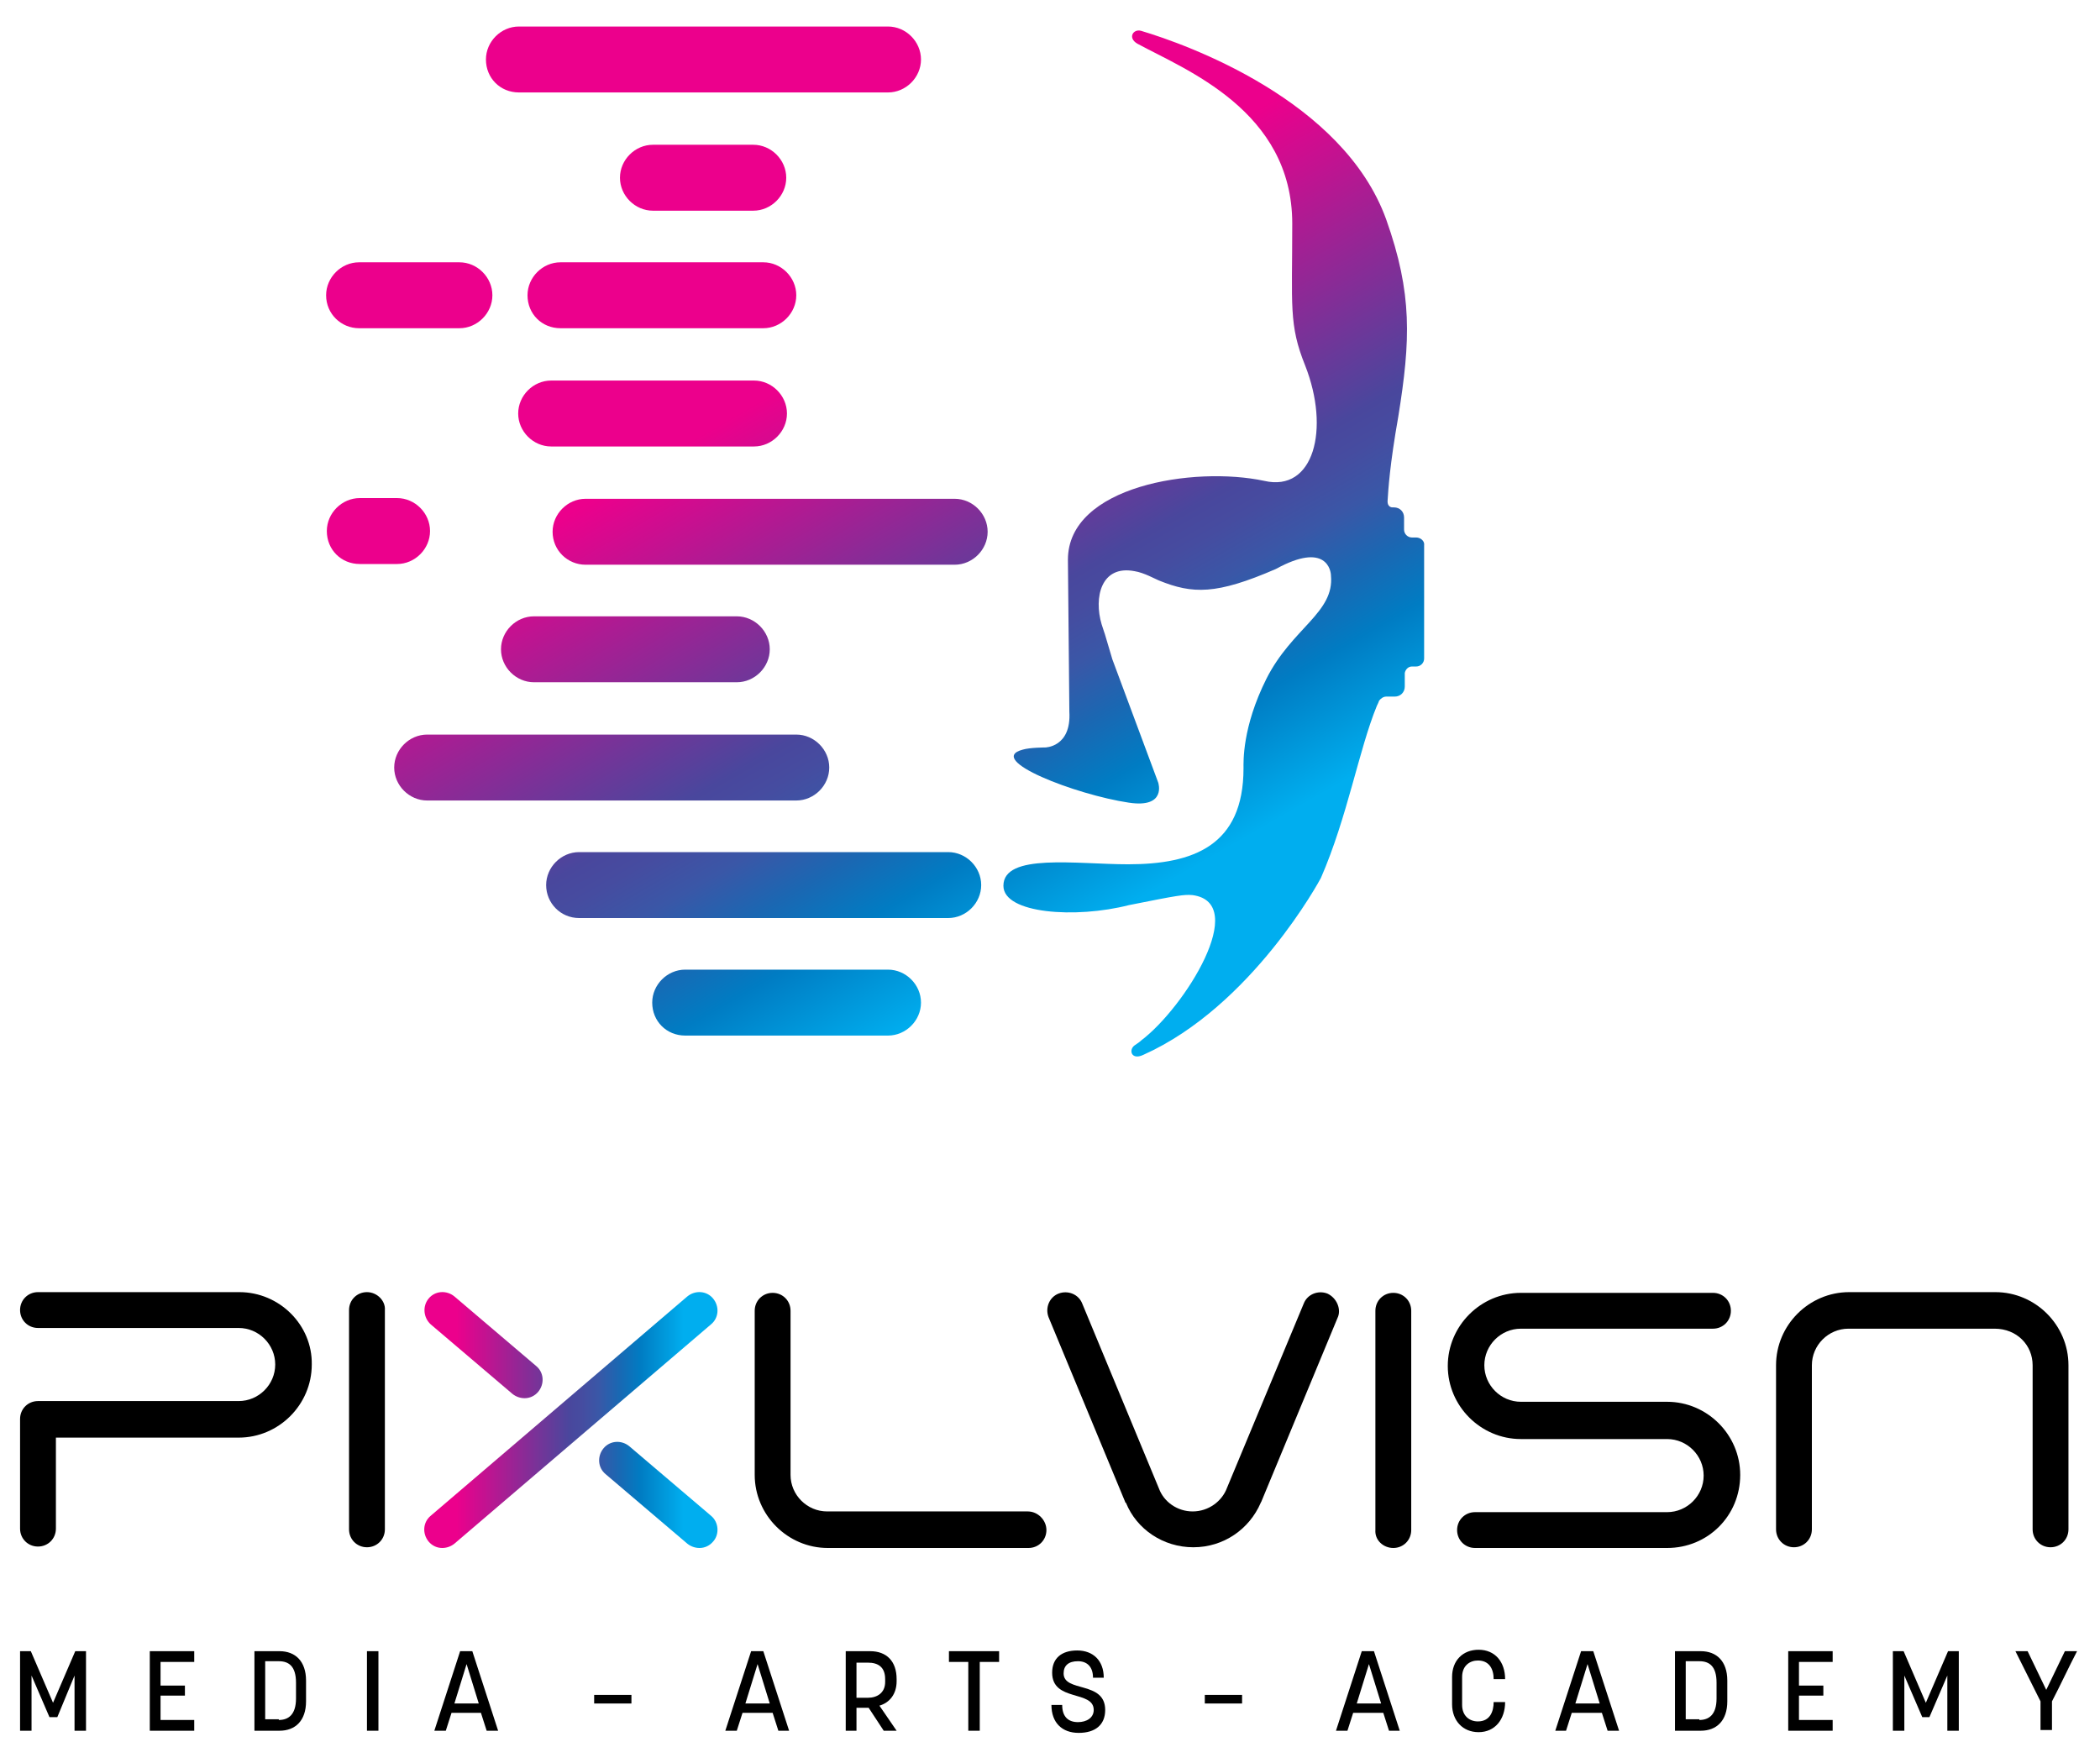 <?xml version="1.0" encoding="UTF-8" standalone="no"?>
<svg xmlns="http://www.w3.org/2000/svg" xmlns:xlink="http://www.w3.org/1999/xlink" xmlns:serif="http://www.serif.com/" width="100%" height="100%" viewBox="0 0 293 246" version="1.1" xml:space="preserve" style="fill-rule:evenodd;clip-rule:evenodd;stroke-linejoin:round;stroke-miterlimit:2;">
    <g>
        <g>
            <g>
                <g>
                    <path d="M51.2,180.3C49.8,180.3 48.7,181.4 48.7,182.8L48.7,213.4C48.7,214.8 49.8,215.9 51.2,215.9C52.6,215.9 53.7,214.8 53.7,213.4L53.7,182.8C53.8,181.5 52.6,180.3 51.2,180.3Z" style="fill-rule:nonzero;"></path>
                    <path d="M194.4,216C195.8,216 196.9,214.9 196.9,213.5L196.9,182.9C196.9,181.5 195.8,180.4 194.4,180.4C193,180.4 191.9,181.5 191.9,182.9L191.9,213.5C191.8,214.9 193,216 194.4,216Z" style="fill-rule:nonzero;"></path>
                    <path d="M143.4,210.9L115.4,210.9C112.6,210.9 110.3,208.6 110.3,205.8L110.3,182.9C110.3,181.5 109.2,180.4 107.8,180.4C106.4,180.4 105.3,181.5 105.3,182.9L105.3,205.8C105.3,211.4 109.9,216 115.5,216L143.5,216C144.9,216 146,214.9 146,213.5C146,212.1 144.8,210.9 143.4,210.9Z" style="fill-rule:nonzero;"></path>
                    <path d="M283.6,190.5L283.6,213.4C283.6,214.8 284.7,215.9 286.1,215.9C287.5,215.9 288.6,214.8 288.6,213.4L288.6,190.5C288.6,184.9 284,180.3 278.4,180.3L258,180.3C252.4,180.3 247.8,184.9 247.8,190.5L247.8,213.4C247.8,214.8 248.9,215.9 250.3,215.9C251.7,215.9 252.8,214.8 252.8,213.4L252.8,190.5C252.8,187.7 255.1,185.4 257.9,185.4L278.3,185.4C281.4,185.4 283.6,187.7 283.6,190.5Z" style="fill-rule:nonzero;"></path>
                    <path d="M185.2,180.5C183.9,180 182.4,180.6 181.9,181.9L171.2,207.6C170.5,209.5 168.6,210.9 166.4,210.9C164.3,210.9 162.4,209.6 161.7,207.7L151,181.9C150.5,180.6 149,180 147.7,180.5C146.4,181 145.8,182.5 146.3,183.8L157,209.6C157,209.6 157,209.7 157.1,209.7C158.6,213.4 162.3,215.9 166.5,215.9C170.7,215.9 174.3,213.4 175.9,209.7C175.9,209.6 176,209.6 176,209.5L186.7,183.7C187.1,182.6 186.5,181.1 185.2,180.5Z" style="fill-rule:nonzero;"></path>
                    <path d="M242.8,205.8C242.8,200.2 238.2,195.6 232.6,195.6L212.2,195.6C209.4,195.6 207.1,193.3 207.1,190.5C207.1,187.7 209.4,185.4 212.2,185.4L239,185.4C240.4,185.4 241.5,184.3 241.5,182.9C241.5,181.5 240.4,180.4 239,180.4L212.2,180.4C206.6,180.4 202,185 202,190.6C202,196.2 206.6,200.8 212.2,200.8L232.6,200.8C235.4,200.8 237.7,203.1 237.7,205.9C237.7,208.7 235.4,211 232.6,211L205.8,211C204.4,211 203.3,212.1 203.3,213.5C203.3,214.9 204.4,216 205.8,216L232.6,216C238.3,216 242.8,211.5 242.8,205.8Z" style="fill-rule:nonzero;"></path>
                    <g>
                        <path d="M95.9,180.9L60.1,211.5C59,212.4 58.9,214 59.8,215.1C60.3,215.7 61,216 61.7,216C62.3,216 62.9,215.8 63.4,215.4L99.2,184.8C100.3,183.9 100.4,182.3 99.5,181.2C98.6,180.1 97,180 95.9,180.9Z" style="fill:url(#_Linear1);fill-rule:nonzero;"></path>
                        <path d="M60.1,184.8L71.5,194.5C72,194.9 72.6,195.1 73.2,195.1C73.9,195.1 74.6,194.8 75.1,194.2C76,193.1 75.9,191.5 74.8,190.6L63.4,180.9C62.3,180 60.7,180.1 59.8,181.2C58.9,182.3 59.1,183.9 60.1,184.8Z" style="fill:url(#_Linear2);fill-rule:nonzero;"></path>
                        <path d="M99.2,211.5L87.8,201.8C86.7,200.9 85.1,201 84.2,202.1C83.3,203.2 83.4,204.8 84.5,205.7L95.9,215.4C96.4,215.8 97,216 97.6,216C98.3,216 99,215.7 99.5,215.1C100.4,214.1 100.3,212.4 99.2,211.5Z" style="fill:url(#_Linear3);fill-rule:nonzero;"></path>
                    </g>
                    <path d="M33.4,180.3L5.3,180.3C3.9,180.3 2.8,181.4 2.8,182.8C2.8,184.2 3.9,185.3 5.3,185.3L33.3,185.3C36.1,185.3 38.4,187.6 38.4,190.4C38.4,193.2 36.1,195.5 33.3,195.5L5.3,195.5C3.9,195.5 2.8,196.6 2.8,198L2.8,213.3C2.8,214.7 3.9,215.8 5.3,215.8C6.7,215.8 7.8,214.7 7.8,213.3L7.8,200.6L33.3,200.6C38.9,200.6 43.5,196 43.5,190.4C43.6,184.9 39,180.3 33.4,180.3Z" style="fill-rule:nonzero;"></path>
                </g>
                <g>
                    <path d="M80.8,128.1L132.3,128.1C134.8,128.1 136.9,126 136.9,123.5C136.9,121 134.8,118.9 132.3,118.9L80.8,118.9C78.3,118.9 76.2,121 76.2,123.5C76.2,126 78.2,128.1 80.8,128.1Z" style="fill:url(#_Linear4);fill-rule:nonzero;"></path>
                    <path d="M78.2,45.8L106.5,45.8C109,45.8 111.1,43.7 111.1,41.2C111.1,38.7 109,36.6 106.5,36.6L78.2,36.6C75.7,36.6 73.6,38.7 73.6,41.2C73.6,43.8 75.6,45.8 78.2,45.8Z" style="fill:url(#_Linear5);fill-rule:nonzero;"></path>
                    <path d="M74.5,95.2L102.8,95.2C105.3,95.2 107.4,93.1 107.4,90.6C107.4,88.1 105.3,86 102.8,86L74.5,86C72,86 69.9,88.1 69.9,90.6C69.9,93.1 72,95.2 74.5,95.2Z" style="fill:url(#_Linear6);fill-rule:nonzero;"></path>
                    <path d="M76.9,62.3L105.2,62.3C107.7,62.3 109.8,60.2 109.8,57.7C109.8,55.2 107.7,53.1 105.2,53.1L76.9,53.1C74.4,53.1 72.3,55.2 72.3,57.7C72.3,60.2 74.4,62.3 76.9,62.3Z" style="fill:url(#_Linear7);fill-rule:nonzero;"></path>
                    <path d="M95.6,144.5L123.9,144.5C126.4,144.5 128.5,142.4 128.5,139.9C128.5,137.4 126.4,135.3 123.9,135.3L95.6,135.3C93.1,135.3 91,137.4 91,139.9C91,142.5 93,144.5 95.6,144.5Z" style="fill:url(#_Linear8);fill-rule:nonzero;"></path>
                    <path d="M59.6,111.7L111.1,111.7C113.6,111.7 115.7,109.6 115.7,107.1C115.7,104.6 113.6,102.5 111.1,102.5L59.6,102.5C57.1,102.5 55,104.6 55,107.1C55,109.6 57.1,111.7 59.6,111.7Z" style="fill:url(#_Linear9);fill-rule:nonzero;"></path>
                    <path d="M81.7,78.8L133.2,78.8C135.7,78.8 137.8,76.7 137.8,74.2C137.8,71.7 135.7,69.6 133.2,69.6L81.7,69.6C79.2,69.6 77.1,71.7 77.1,74.2C77.1,76.8 79.2,78.8 81.7,78.8Z" style="fill:url(#_Linear10);fill-rule:nonzero;"></path>
                    <path d="M72.4,12.9L123.9,12.9C126.4,12.9 128.5,10.8 128.5,8.3C128.5,5.8 126.4,3.7 123.9,3.7L72.4,3.7C69.9,3.7 67.8,5.8 67.8,8.3C67.8,10.9 69.8,12.9 72.4,12.9Z" style="fill:url(#_Linear11);fill-rule:nonzero;"></path>
                    <path d="M91.1,29.4L105.1,29.4C107.6,29.4 109.7,27.3 109.7,24.8C109.7,22.3 107.6,20.2 105.1,20.2L91.1,20.2C88.6,20.2 86.5,22.3 86.5,24.8C86.5,27.3 88.6,29.4 91.1,29.4Z" style="fill:url(#_Linear12);fill-rule:nonzero;"></path>
                    <path d="M50.1,45.8L64.1,45.8C66.6,45.8 68.7,43.7 68.7,41.2C68.7,38.7 66.6,36.6 64.1,36.6L50.1,36.6C47.6,36.6 45.5,38.7 45.5,41.2C45.5,43.8 47.6,45.8 50.1,45.8Z" style="fill:url(#_Linear13);fill-rule:nonzero;"></path>
                    <path d="M50.2,78.7L55.4,78.7C57.9,78.7 60,76.6 60,74.1C60,71.6 57.9,69.5 55.4,69.5L50.2,69.5C47.7,69.5 45.6,71.6 45.6,74.1C45.6,76.7 47.6,78.7 50.2,78.7Z" style="fill:url(#_Linear14);fill-rule:nonzero;"></path>
                    <path d="M197.6,75L197,75C196.4,75 195.9,74.5 195.9,73.9L195.9,72.2C195.9,71.4 195.3,70.8 194.5,70.8L194.3,70.8C193.9,70.8 193.6,70.5 193.6,70L193.6,69.9C193.7,68.3 193.9,64.9 195.1,58.1C196.8,47.5 197.1,41 193.4,30.6C187.4,14 165.6,6.2 159.2,4.3C158.1,4 157.3,5.3 158.7,6.1C165.3,9.7 180.3,15.4 180.3,31.2C180.3,42.7 179.8,45.3 182.1,51C185.6,59.9 183.3,68.7 176.4,67.1C166.6,65 149,67.8 149,78.1C149,78.1 149.2,99.1 149.2,99.3C149.5,104.3 145.8,104.3 145.8,104.3C145.8,104.3 143.7,104.3 142.7,104.6C137.4,106 150.1,110.9 157.5,112C162.8,112.8 161.6,109.2 161.6,109.2L155.2,92C153.6,86.6 154.5,89.6 153.7,87.1C152.6,83.4 153.6,78.8 158.3,79.7C159.6,79.9 161.2,80.8 161.7,81C166.4,82.9 169.7,83 178,79.4C185.1,75.5 185.7,79.7 185.7,80.3C186.2,85.5 180.3,87.6 176.7,94.7C173.3,101.5 173.5,106.3 173.5,107.2C173.5,118 166.5,120.6 157.4,120.6C150.2,120.6 140,119 140,123.6C140,127.5 150.1,128.2 157.5,126.3C164.5,124.9 165.2,124.8 166.4,124.9C174.4,126 165.3,140.6 159.2,145.2C159,145.4 158.7,145.6 158.4,145.8C157.4,146.4 157.8,148 159.5,147.2C174.7,140.4 184.2,122.7 184.3,122.5C188,114 189.6,104.6 192.1,98.5C192.1,98.5 192.4,97.9 192.4,97.8C192.6,97.5 193,97.2 193.4,97.2L194.6,97.2C195.4,97.2 196,96.6 196,95.8L196,93.9C196.1,93.4 196.5,93 197,93L197.6,93C198.2,93 198.7,92.5 198.7,91.9L198.7,76.1C198.8,75.5 198.2,75 197.6,75Z" style="fill:url(#_Linear15);fill-rule:nonzero;"></path>
                </g>
                <g>
                    <path d="M6.9,239.6L4.4,233.8L4.4,241.5L2.8,241.5L2.8,230.4L4.3,230.4L7.4,237.6L10.5,230.4L12,230.4L12,241.5L10.4,241.5L10.4,233.8L8,239.6L6.9,239.6Z" style="fill-rule:nonzero;"></path>
                    <path d="M22.4,240L27.1,240L27.1,241.5L20.9,241.5L20.9,230.4L27.1,230.4L27.1,231.9L22.4,231.9L22.4,235.2L25.8,235.2L25.8,236.6L22.4,236.6L22.4,240Z" style="fill-rule:nonzero;"></path>
                    <path d="M35.5,241.5L35.5,230.4L39,230.4C41.2,230.4 42.7,231.8 42.7,234.5L42.7,237.4C42.7,240.1 41.2,241.5 39,241.5L35.5,241.5ZM38.9,240C40.2,240 41.3,239.3 41.3,237L41.3,234.8C41.3,232.5 40.3,231.8 38.9,231.8L37,231.8L37,239.9L38.9,239.9L38.9,240Z" style="fill-rule:nonzero;"></path>
                    <rect x="51.2" y="230.4" width="1.6" height="11.1" style="fill-rule:nonzero;"></rect>
                    <path d="M67.9,241.5L67.1,239L63,239L62.2,241.5L60.6,241.5L64.2,230.4L65.9,230.4L69.5,241.5L67.9,241.5ZM63.4,237.7L66.8,237.7L65.1,232.2L63.4,237.7Z" style="fill-rule:nonzero;"></path>
                    <rect x="82.9" y="236.5" width="5.2" height="1.2" style="fill-rule:nonzero;"></rect>
                    <path d="M108.6,241.5L107.8,239L103.6,239L102.8,241.5L101.2,241.5L104.8,230.4L106.5,230.4L110.1,241.5L108.6,241.5ZM104,237.7L107.4,237.7L105.7,232.2L104,237.7Z" style="fill-rule:nonzero;"></path>
                    <path d="M119.5,238.3L119.5,241.5L118,241.5L118,230.4L121.4,230.4C123.7,230.4 125.1,231.8 125.1,234.3L125.1,234.6C125.1,236.4 124.1,237.6 122.7,238L125.1,241.5L123.3,241.5L121.2,238.3L119.5,238.3ZM119.5,236.9L121.1,236.9C122.4,236.9 123.5,236.2 123.5,234.7L123.5,234.3C123.5,232.6 122.5,232 121.1,232L119.5,232L119.5,236.9Z" style="fill-rule:nonzero;"></path>
                    <path d="M135.1,241.5L135.1,231.9L132.4,231.9L132.4,230.4L139.4,230.4L139.4,231.9L136.7,231.9L136.7,241.5L135.1,241.5Z" style="fill-rule:nonzero;"></path>
                    <path d="M146.8,233.4C146.8,231.4 148.1,230.3 150.3,230.3C152.5,230.3 154,231.7 154,234.1L152.5,234.1C152.5,232.6 151.7,231.8 150.4,231.8C149.1,231.8 148.4,232.4 148.4,233.5C148.4,236.2 154.2,234.5 154.2,238.6C154.2,240.7 152.8,241.8 150.5,241.8C148.2,241.8 146.7,240.4 146.7,237.9L148.2,237.9C148.2,239.6 149.1,240.3 150.4,240.3C151.6,240.3 152.6,239.7 152.6,238.6C152.6,235.8 146.8,237.5 146.8,233.4Z" style="fill-rule:nonzero;"></path>
                    <rect x="168.1" y="236.5" width="5.2" height="1.2" style="fill-rule:nonzero;"></rect>
                    <path d="M193.8,241.5L193,239L188.8,239L188,241.5L186.4,241.5L190,230.4L191.7,230.4L195.3,241.5L193.8,241.5ZM189.3,237.7L192.7,237.7L191,232.2L189.3,237.7Z" style="fill-rule:nonzero;"></path>
                    <path d="M210,237.5C210,239.9 208.6,241.7 206.3,241.7C204.1,241.7 202.6,240.1 202.6,237.8L202.6,234C202.6,231.7 204.1,230.2 206.3,230.2C208.6,230.2 210,231.9 210,234.3L208.4,234.3C208.4,232.9 207.8,231.7 206.2,231.7C205.1,231.7 204,232.4 204,234L204,237.9C204,239.4 205,240.2 206.2,240.2C207.9,240.2 208.4,238.8 208.4,237.5L210,237.5Z" style="fill-rule:nonzero;"></path>
                    <path d="M224.3,241.5L223.5,239L219.3,239L218.5,241.5L217,241.5L220.6,230.4L222.3,230.4L225.9,241.5L224.3,241.5ZM219.8,237.7L223.2,237.7L221.5,232.2L219.8,237.7Z" style="fill-rule:nonzero;"></path>
                    <path d="M233.7,241.5L233.7,230.4L237.3,230.4C239.5,230.4 241,231.8 241,234.5L241,237.4C241,240.1 239.5,241.5 237.3,241.5L233.7,241.5ZM237.1,240C238.4,240 239.5,239.3 239.5,237L239.5,234.8C239.5,232.5 238.5,231.8 237.1,231.8L235.2,231.8L235.2,239.9L237.1,239.9L237.1,240Z" style="fill-rule:nonzero;"></path>
                    <path d="M251,240L255.7,240L255.7,241.5L249.5,241.5L249.5,230.4L255.7,230.4L255.7,231.9L251,231.9L251,235.2L254.4,235.2L254.4,236.6L251,236.6L251,240Z" style="fill-rule:nonzero;"></path>
                    <path d="M268.2,239.6L265.7,233.8L265.7,241.5L264.1,241.5L264.1,230.4L265.6,230.4L268.7,237.6L271.8,230.4L273.3,230.4L273.3,241.5L271.7,241.5L271.7,233.8L269.2,239.6L268.2,239.6Z" style="fill-rule:nonzero;"></path>
                    <path d="M282.9,230.4L285.5,235.8L288.1,230.4L289.8,230.4C288.6,232.7 287.5,235.1 286.3,237.4L286.3,241.4L284.7,241.4L284.7,237.4L281.2,230.4L282.9,230.4Z" style="fill-rule:nonzero;"></path>
                </g>
            </g>
        </g>
    </g>
    <defs>
        <linearGradient id="_Linear1" x1="0" y1="0" x2="1" y2="0" gradientUnits="userSpaceOnUse" gradientTransform="matrix(39.593,0,0,39.593,59.712,198.172)"><stop offset="0" style="stop-color:rgb(236,0,140);stop-opacity:1"></stop><stop offset="0.1" style="stop-color:rgb(236,0,140);stop-opacity:1"></stop><stop offset="0.5" style="stop-color:rgb(73,71,157);stop-opacity:1"></stop><stop offset="0.54" style="stop-color:rgb(70,76,160);stop-opacity:1"></stop><stop offset="0.6" style="stop-color:rgb(58,87,167);stop-opacity:1"></stop><stop offset="0.67" style="stop-color:rgb(27,103,178);stop-opacity:1"></stop><stop offset="0.75" style="stop-color:rgb(0,124,195);stop-opacity:1"></stop><stop offset="0.83" style="stop-color:rgb(0,151,218);stop-opacity:1"></stop><stop offset="0.9" style="stop-color:rgb(0,174,239);stop-opacity:1"></stop><stop offset="1" style="stop-color:rgb(0,174,239);stop-opacity:1"></stop></linearGradient>
        <linearGradient id="_Linear2" x1="0" y1="0" x2="1" y2="0" gradientUnits="userSpaceOnUse" gradientTransform="matrix(39.593,0,0,39.593,59.712,187.733)"><stop offset="0" style="stop-color:rgb(236,0,140);stop-opacity:1"></stop><stop offset="0.1" style="stop-color:rgb(236,0,140);stop-opacity:1"></stop><stop offset="0.5" style="stop-color:rgb(73,71,157);stop-opacity:1"></stop><stop offset="0.54" style="stop-color:rgb(70,76,160);stop-opacity:1"></stop><stop offset="0.6" style="stop-color:rgb(58,87,167);stop-opacity:1"></stop><stop offset="0.67" style="stop-color:rgb(27,103,178);stop-opacity:1"></stop><stop offset="0.75" style="stop-color:rgb(0,124,195);stop-opacity:1"></stop><stop offset="0.83" style="stop-color:rgb(0,151,218);stop-opacity:1"></stop><stop offset="0.9" style="stop-color:rgb(0,174,239);stop-opacity:1"></stop><stop offset="1" style="stop-color:rgb(0,174,239);stop-opacity:1"></stop></linearGradient>
        <linearGradient id="_Linear3" x1="0" y1="0" x2="1" y2="0" gradientUnits="userSpaceOnUse" gradientTransform="matrix(39.593,0,0,39.593,59.712,208.611)"><stop offset="0" style="stop-color:rgb(236,0,140);stop-opacity:1"></stop><stop offset="0.1" style="stop-color:rgb(236,0,140);stop-opacity:1"></stop><stop offset="0.5" style="stop-color:rgb(73,71,157);stop-opacity:1"></stop><stop offset="0.54" style="stop-color:rgb(70,76,160);stop-opacity:1"></stop><stop offset="0.6" style="stop-color:rgb(58,87,167);stop-opacity:1"></stop><stop offset="0.67" style="stop-color:rgb(27,103,178);stop-opacity:1"></stop><stop offset="0.75" style="stop-color:rgb(0,124,195);stop-opacity:1"></stop><stop offset="0.83" style="stop-color:rgb(0,151,218);stop-opacity:1"></stop><stop offset="0.9" style="stop-color:rgb(0,174,239);stop-opacity:1"></stop><stop offset="1" style="stop-color:rgb(0,174,239);stop-opacity:1"></stop></linearGradient>
        <linearGradient id="_Linear4" x1="0" y1="0" x2="1" y2="0" gradientUnits="userSpaceOnUse" gradientTransform="matrix(53.743,93.086,-93.086,53.743,71.991,63.685)"><stop offset="0" style="stop-color:rgb(236,0,140);stop-opacity:1"></stop><stop offset="0.1" style="stop-color:rgb(236,0,140);stop-opacity:1"></stop><stop offset="0.5" style="stop-color:rgb(73,71,157);stop-opacity:1"></stop><stop offset="0.54" style="stop-color:rgb(70,76,160);stop-opacity:1"></stop><stop offset="0.6" style="stop-color:rgb(58,87,167);stop-opacity:1"></stop><stop offset="0.67" style="stop-color:rgb(27,103,178);stop-opacity:1"></stop><stop offset="0.75" style="stop-color:rgb(0,124,195);stop-opacity:1"></stop><stop offset="0.83" style="stop-color:rgb(0,151,218);stop-opacity:1"></stop><stop offset="0.9" style="stop-color:rgb(0,174,239);stop-opacity:1"></stop><stop offset="1" style="stop-color:rgb(0,174,239);stop-opacity:1"></stop></linearGradient>
        <linearGradient id="_Linear5" x1="0" y1="0" x2="1" y2="0" gradientUnits="userSpaceOnUse" gradientTransform="matrix(53.789,93.165,-93.165,53.789,96.727,48.851)"><stop offset="0" style="stop-color:rgb(236,0,140);stop-opacity:1"></stop><stop offset="0.1" style="stop-color:rgb(236,0,140);stop-opacity:1"></stop><stop offset="0.5" style="stop-color:rgb(73,71,157);stop-opacity:1"></stop><stop offset="0.54" style="stop-color:rgb(70,76,160);stop-opacity:1"></stop><stop offset="0.6" style="stop-color:rgb(58,87,167);stop-opacity:1"></stop><stop offset="0.67" style="stop-color:rgb(27,103,178);stop-opacity:1"></stop><stop offset="0.75" style="stop-color:rgb(0,124,195);stop-opacity:1"></stop><stop offset="0.83" style="stop-color:rgb(0,151,218);stop-opacity:1"></stop><stop offset="0.9" style="stop-color:rgb(0,174,239);stop-opacity:1"></stop><stop offset="1" style="stop-color:rgb(0,174,239);stop-opacity:1"></stop></linearGradient>
        <linearGradient id="_Linear6" x1="0" y1="0" x2="1" y2="0" gradientUnits="userSpaceOnUse" gradientTransform="matrix(53.789,93.165,-93.165,53.789,72.771,62.991)"><stop offset="0" style="stop-color:rgb(236,0,140);stop-opacity:1"></stop><stop offset="0.1" style="stop-color:rgb(236,0,140);stop-opacity:1"></stop><stop offset="0.5" style="stop-color:rgb(73,71,157);stop-opacity:1"></stop><stop offset="0.54" style="stop-color:rgb(70,76,160);stop-opacity:1"></stop><stop offset="0.6" style="stop-color:rgb(58,87,167);stop-opacity:1"></stop><stop offset="0.67" style="stop-color:rgb(27,103,178);stop-opacity:1"></stop><stop offset="0.75" style="stop-color:rgb(0,124,195);stop-opacity:1"></stop><stop offset="0.83" style="stop-color:rgb(0,151,218);stop-opacity:1"></stop><stop offset="0.9" style="stop-color:rgb(0,174,239);stop-opacity:1"></stop><stop offset="1" style="stop-color:rgb(0,174,239);stop-opacity:1"></stop></linearGradient>
        <linearGradient id="_Linear7" x1="0" y1="0" x2="1" y2="0" gradientUnits="userSpaceOnUse" gradientTransform="matrix(53.789,93.165,-93.165,53.789,88.743,53.564)"><stop offset="0" style="stop-color:rgb(236,0,140);stop-opacity:1"></stop><stop offset="0.1" style="stop-color:rgb(236,0,140);stop-opacity:1"></stop><stop offset="0.5" style="stop-color:rgb(73,71,157);stop-opacity:1"></stop><stop offset="0.54" style="stop-color:rgb(70,76,160);stop-opacity:1"></stop><stop offset="0.6" style="stop-color:rgb(58,87,167);stop-opacity:1"></stop><stop offset="0.67" style="stop-color:rgb(27,103,178);stop-opacity:1"></stop><stop offset="0.75" style="stop-color:rgb(0,124,195);stop-opacity:1"></stop><stop offset="0.83" style="stop-color:rgb(0,151,218);stop-opacity:1"></stop><stop offset="0.9" style="stop-color:rgb(0,174,239);stop-opacity:1"></stop><stop offset="1" style="stop-color:rgb(0,174,239);stop-opacity:1"></stop></linearGradient>
        <linearGradient id="_Linear8" x1="0" y1="0" x2="1" y2="0" gradientUnits="userSpaceOnUse" gradientTransform="matrix(53.789,93.165,-93.165,53.789,67.304,66.419)"><stop offset="0" style="stop-color:rgb(236,0,140);stop-opacity:1"></stop><stop offset="0.1" style="stop-color:rgb(236,0,140);stop-opacity:1"></stop><stop offset="0.5" style="stop-color:rgb(73,71,157);stop-opacity:1"></stop><stop offset="0.54" style="stop-color:rgb(70,76,160);stop-opacity:1"></stop><stop offset="0.6" style="stop-color:rgb(58,87,167);stop-opacity:1"></stop><stop offset="0.67" style="stop-color:rgb(27,103,178);stop-opacity:1"></stop><stop offset="0.75" style="stop-color:rgb(0,124,195);stop-opacity:1"></stop><stop offset="0.83" style="stop-color:rgb(0,151,218);stop-opacity:1"></stop><stop offset="0.9" style="stop-color:rgb(0,174,239);stop-opacity:1"></stop><stop offset="1" style="stop-color:rgb(0,174,239);stop-opacity:1"></stop></linearGradient>
        <linearGradient id="_Linear9" x1="0" y1="0" x2="1" y2="0" gradientUnits="userSpaceOnUse" gradientTransform="matrix(53.743,93.086,-93.086,53.743,63.185,68.676)"><stop offset="0" style="stop-color:rgb(236,0,140);stop-opacity:1"></stop><stop offset="0.1" style="stop-color:rgb(236,0,140);stop-opacity:1"></stop><stop offset="0.5" style="stop-color:rgb(73,71,157);stop-opacity:1"></stop><stop offset="0.54" style="stop-color:rgb(70,76,160);stop-opacity:1"></stop><stop offset="0.6" style="stop-color:rgb(58,87,167);stop-opacity:1"></stop><stop offset="0.67" style="stop-color:rgb(27,103,178);stop-opacity:1"></stop><stop offset="0.75" style="stop-color:rgb(0,124,195);stop-opacity:1"></stop><stop offset="0.83" style="stop-color:rgb(0,151,218);stop-opacity:1"></stop><stop offset="0.9" style="stop-color:rgb(0,174,239);stop-opacity:1"></stop><stop offset="1" style="stop-color:rgb(0,174,239);stop-opacity:1"></stop></linearGradient>
        <linearGradient id="_Linear10" x1="0" y1="0" x2="1" y2="0" gradientUnits="userSpaceOnUse" gradientTransform="matrix(53.743,93.086,-93.086,53.743,93.915,50.681)"><stop offset="0" style="stop-color:rgb(236,0,140);stop-opacity:1"></stop><stop offset="0.1" style="stop-color:rgb(236,0,140);stop-opacity:1"></stop><stop offset="0.5" style="stop-color:rgb(73,71,157);stop-opacity:1"></stop><stop offset="0.54" style="stop-color:rgb(70,76,160);stop-opacity:1"></stop><stop offset="0.6" style="stop-color:rgb(58,87,167);stop-opacity:1"></stop><stop offset="0.67" style="stop-color:rgb(27,103,178);stop-opacity:1"></stop><stop offset="0.75" style="stop-color:rgb(0,124,195);stop-opacity:1"></stop><stop offset="0.83" style="stop-color:rgb(0,151,218);stop-opacity:1"></stop><stop offset="0.9" style="stop-color:rgb(0,174,239);stop-opacity:1"></stop><stop offset="1" style="stop-color:rgb(0,174,239);stop-opacity:1"></stop></linearGradient>
        <linearGradient id="_Linear11" x1="0" y1="0" x2="1" y2="0" gradientUnits="userSpaceOnUse" gradientTransform="matrix(53.743,93.086,-93.086,53.743,115.222,37.928)"><stop offset="0" style="stop-color:rgb(236,0,140);stop-opacity:1"></stop><stop offset="0.1" style="stop-color:rgb(236,0,140);stop-opacity:1"></stop><stop offset="0.5" style="stop-color:rgb(73,71,157);stop-opacity:1"></stop><stop offset="0.54" style="stop-color:rgb(70,76,160);stop-opacity:1"></stop><stop offset="0.6" style="stop-color:rgb(58,87,167);stop-opacity:1"></stop><stop offset="0.67" style="stop-color:rgb(27,103,178);stop-opacity:1"></stop><stop offset="0.75" style="stop-color:rgb(0,124,195);stop-opacity:1"></stop><stop offset="0.83" style="stop-color:rgb(0,151,218);stop-opacity:1"></stop><stop offset="0.9" style="stop-color:rgb(0,174,239);stop-opacity:1"></stop><stop offset="1" style="stop-color:rgb(0,174,239);stop-opacity:1"></stop></linearGradient>
        <linearGradient id="_Linear12" x1="0" y1="0" x2="1" y2="0" gradientUnits="userSpaceOnUse" gradientTransform="matrix(53.85,93.272,-93.272,53.85,108.162,42.166)"><stop offset="0" style="stop-color:rgb(236,0,140);stop-opacity:1"></stop><stop offset="0.1" style="stop-color:rgb(236,0,140);stop-opacity:1"></stop><stop offset="0.5" style="stop-color:rgb(73,71,157);stop-opacity:1"></stop><stop offset="0.54" style="stop-color:rgb(70,76,160);stop-opacity:1"></stop><stop offset="0.6" style="stop-color:rgb(58,87,167);stop-opacity:1"></stop><stop offset="0.67" style="stop-color:rgb(27,103,178);stop-opacity:1"></stop><stop offset="0.75" style="stop-color:rgb(0,124,195);stop-opacity:1"></stop><stop offset="0.83" style="stop-color:rgb(0,151,218);stop-opacity:1"></stop><stop offset="0.9" style="stop-color:rgb(0,174,239);stop-opacity:1"></stop><stop offset="1" style="stop-color:rgb(0,174,239);stop-opacity:1"></stop></linearGradient>
        <linearGradient id="_Linear13" x1="0" y1="0" x2="1" y2="0" gradientUnits="userSpaceOnUse" gradientTransform="matrix(53.85,93.272,-93.272,53.85,70.36,64.162)"><stop offset="0" style="stop-color:rgb(236,0,140);stop-opacity:1"></stop><stop offset="0.1" style="stop-color:rgb(236,0,140);stop-opacity:1"></stop><stop offset="0.5" style="stop-color:rgb(73,71,157);stop-opacity:1"></stop><stop offset="0.54" style="stop-color:rgb(70,76,160);stop-opacity:1"></stop><stop offset="0.6" style="stop-color:rgb(58,87,167);stop-opacity:1"></stop><stop offset="0.67" style="stop-color:rgb(27,103,178);stop-opacity:1"></stop><stop offset="0.75" style="stop-color:rgb(0,124,195);stop-opacity:1"></stop><stop offset="0.83" style="stop-color:rgb(0,151,218);stop-opacity:1"></stop><stop offset="0.9" style="stop-color:rgb(0,174,239);stop-opacity:1"></stop><stop offset="1" style="stop-color:rgb(0,174,239);stop-opacity:1"></stop></linearGradient>
        <linearGradient id="_Linear14" x1="0" y1="0" x2="1" y2="0" gradientUnits="userSpaceOnUse" gradientTransform="matrix(53.926,93.402,-93.402,53.926,52.898,74.418)"><stop offset="0" style="stop-color:rgb(236,0,140);stop-opacity:1"></stop><stop offset="0.1" style="stop-color:rgb(236,0,140);stop-opacity:1"></stop><stop offset="0.5" style="stop-color:rgb(73,71,157);stop-opacity:1"></stop><stop offset="0.54" style="stop-color:rgb(70,76,160);stop-opacity:1"></stop><stop offset="0.6" style="stop-color:rgb(58,87,167);stop-opacity:1"></stop><stop offset="0.67" style="stop-color:rgb(27,103,178);stop-opacity:1"></stop><stop offset="0.75" style="stop-color:rgb(0,124,195);stop-opacity:1"></stop><stop offset="0.83" style="stop-color:rgb(0,151,218);stop-opacity:1"></stop><stop offset="0.9" style="stop-color:rgb(0,174,239);stop-opacity:1"></stop><stop offset="1" style="stop-color:rgb(0,174,239);stop-opacity:1"></stop></linearGradient>
        <linearGradient id="_Linear15" x1="0" y1="0" x2="1" y2="0" gradientUnits="userSpaceOnUse" gradientTransform="matrix(54.113,93.726,-93.726,54.113,136.981,25.337)"><stop offset="0" style="stop-color:rgb(236,0,140);stop-opacity:1"></stop><stop offset="0.1" style="stop-color:rgb(236,0,140);stop-opacity:1"></stop><stop offset="0.5" style="stop-color:rgb(73,71,157);stop-opacity:1"></stop><stop offset="0.54" style="stop-color:rgb(70,76,160);stop-opacity:1"></stop><stop offset="0.6" style="stop-color:rgb(58,87,167);stop-opacity:1"></stop><stop offset="0.67" style="stop-color:rgb(27,103,178);stop-opacity:1"></stop><stop offset="0.75" style="stop-color:rgb(0,124,195);stop-opacity:1"></stop><stop offset="0.83" style="stop-color:rgb(0,151,218);stop-opacity:1"></stop><stop offset="0.9" style="stop-color:rgb(0,174,239);stop-opacity:1"></stop><stop offset="1" style="stop-color:rgb(0,174,239);stop-opacity:1"></stop></linearGradient>
    </defs>
</svg>
